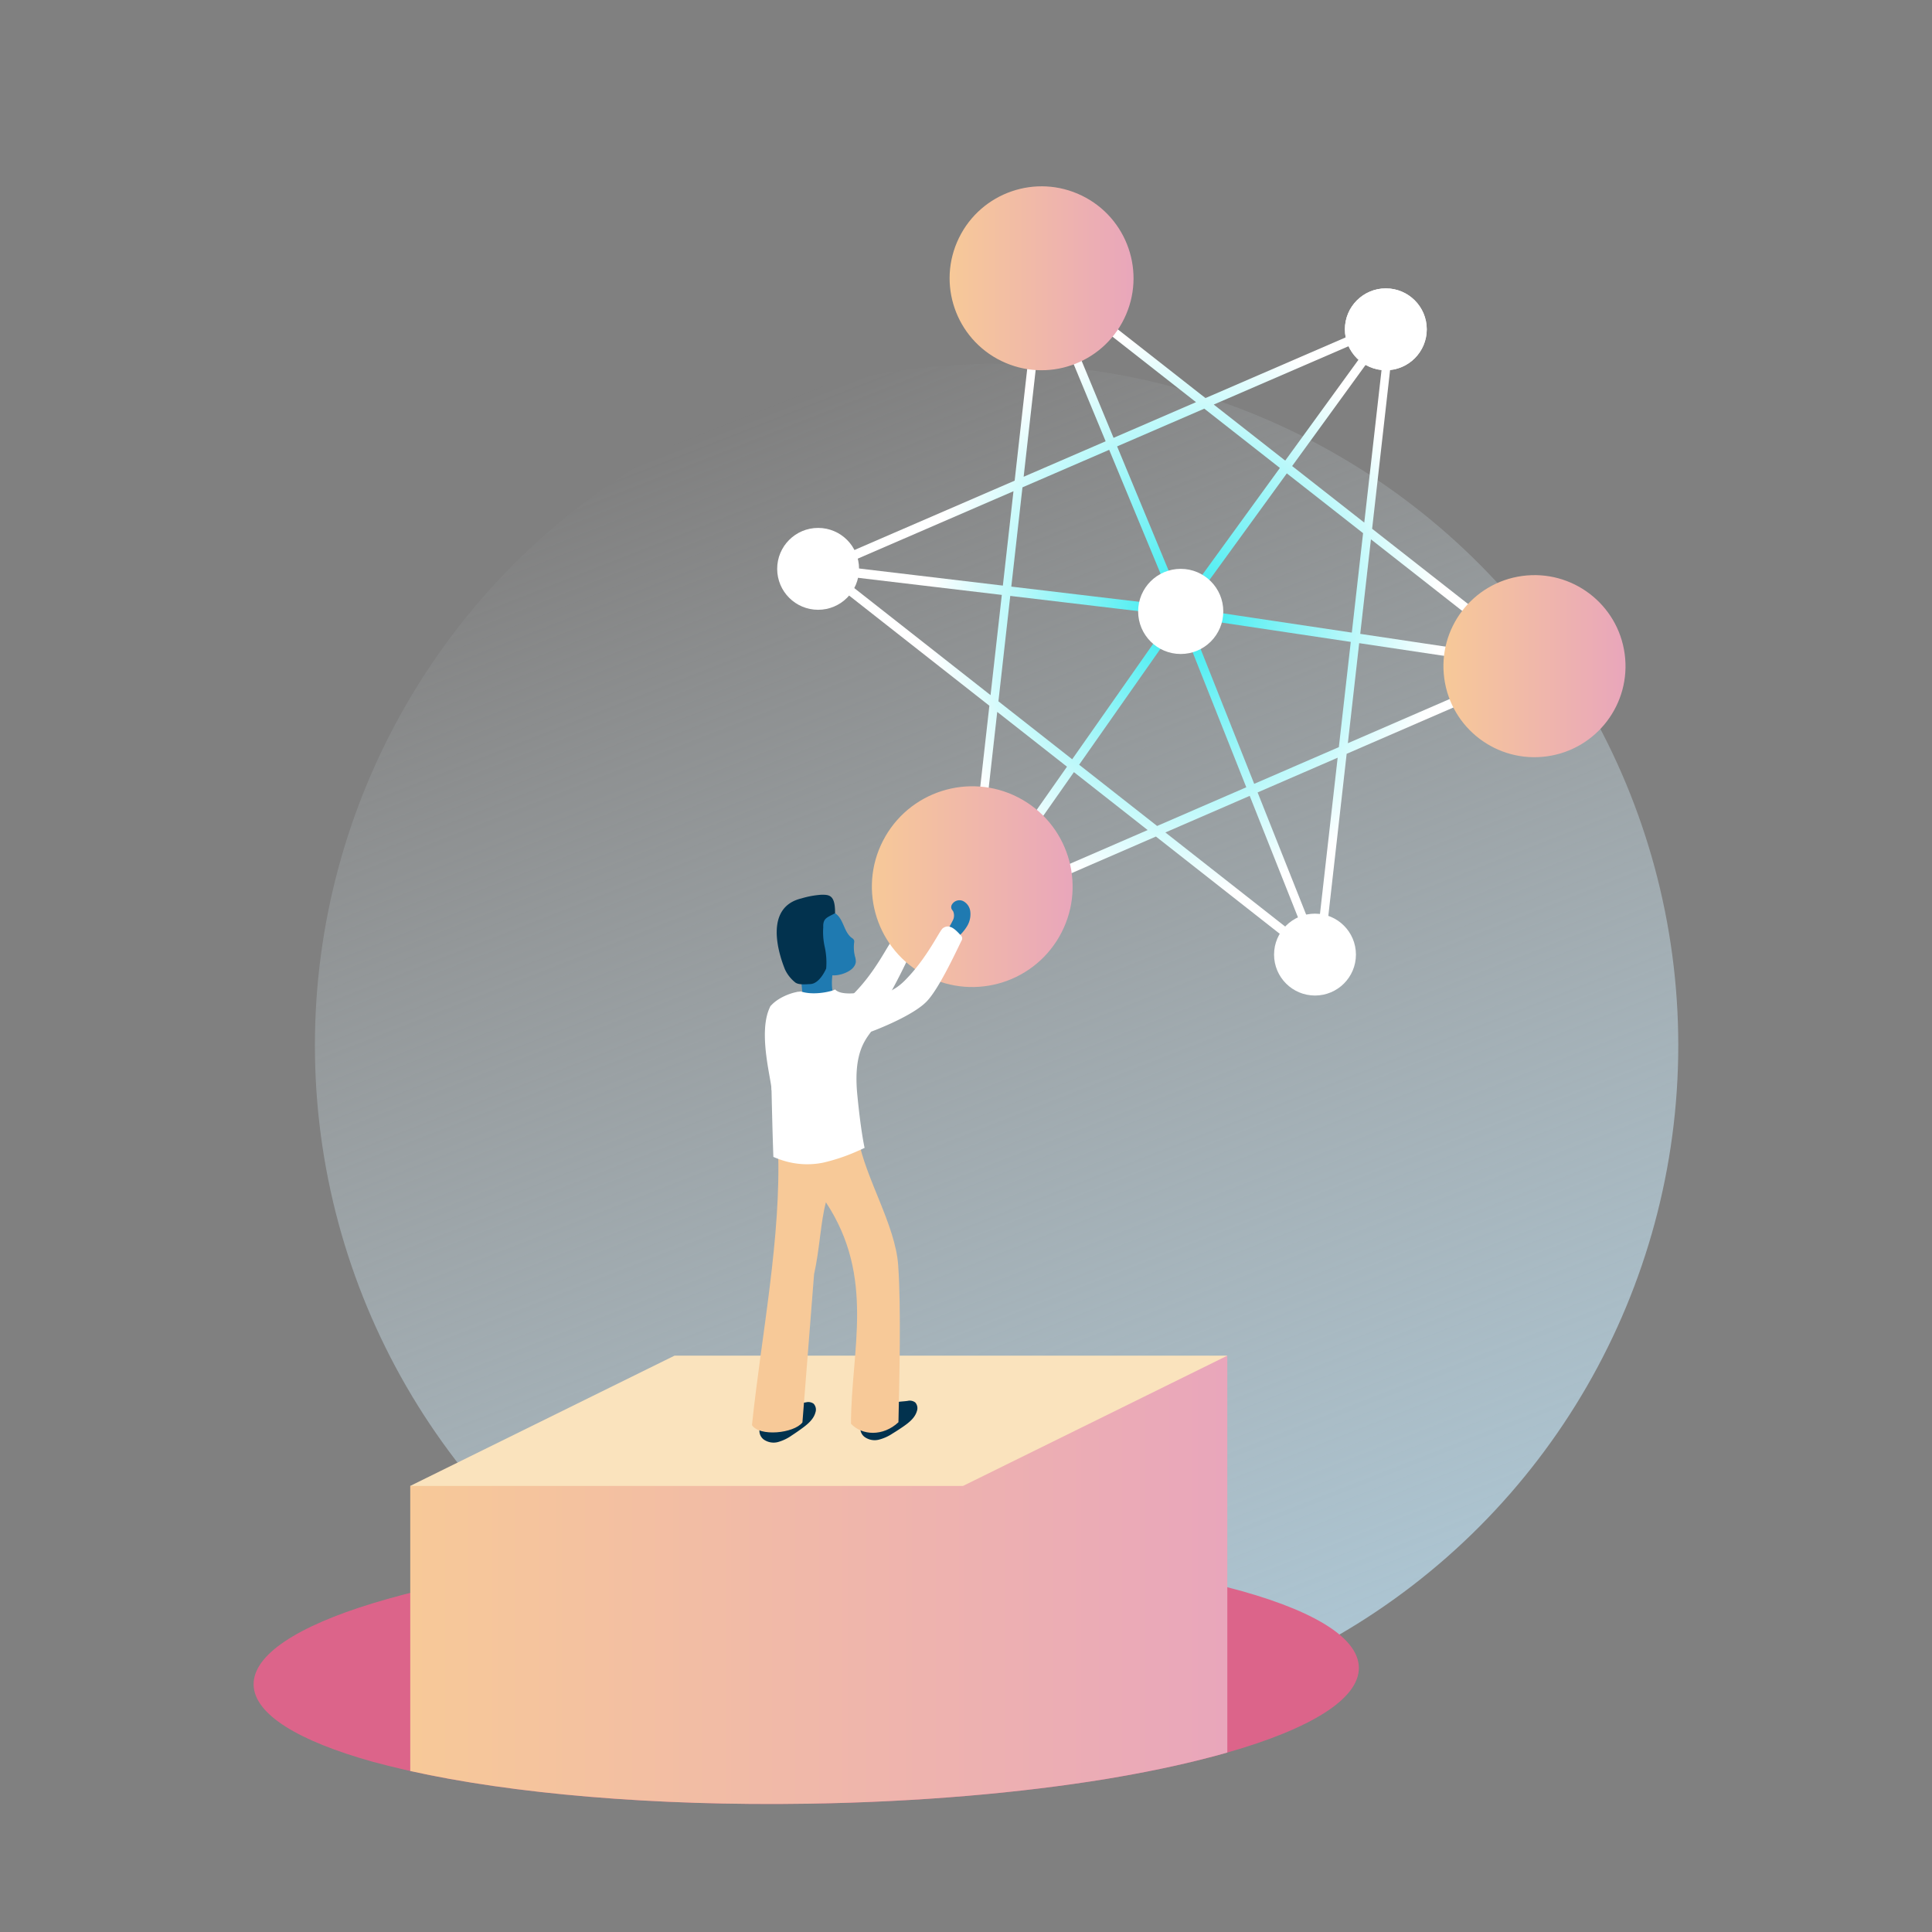 <svg id="Layer_1" data-name="Layer 1" xmlns="http://www.w3.org/2000/svg" xmlns:xlink="http://www.w3.org/1999/xlink" viewBox="0 0 600 600"><rect x="0" y="0" width="600" height="600" fill="#808080" stroke="none"/><defs><style>.cls-1{fill:url(#linear-gradient);}.cls-2{fill:#dc648a;}.cls-3{fill:url(#linear-gradient-2);}.cls-4{fill:#fae3bd;}.cls-5{fill:#02324e;}.cls-6{fill:#f7c998;}.cls-7{fill:#1f7ab1;}.cls-8{fill:#fff;}.cls-9{fill:url(#radial-gradient);}.cls-10{fill:url(#linear-gradient-3);}.cls-11{fill:url(#linear-gradient-4);}.cls-12{fill:url(#linear-gradient-5);}</style><linearGradient id="linear-gradient" x1="231.08" y1="124.865" x2="409.94" y2="580.532" gradientTransform="translate(435.907 -105.71) rotate(60)" gradientUnits="userSpaceOnUse"><stop offset="0.007" stop-color="#d8e4e8" stop-opacity="0"/><stop offset="1" stop-color="#adccdd"/></linearGradient><linearGradient id="linear-gradient-2" x1="127.407" y1="490.632" x2="381.152" y2="490.632" gradientUnits="userSpaceOnUse"><stop offset="0" stop-color="#f7c998"/><stop offset="1" stop-color="#e9a6bb"/></linearGradient><radialGradient id="radial-gradient" cx="347.001" cy="154.271" r="78.941" gradientTransform="translate(15.24 17.632) scale(1.016 1.122)" gradientUnits="userSpaceOnUse"><stop offset="0" stop-color="#33ebf0"/><stop offset="0.993" stop-color="#fff"/></radialGradient><linearGradient id="linear-gradient-3" x1="270.768" y1="275.357" x2="333.115" y2="275.357" gradientTransform="translate(389.437 -123.81) rotate(60)" xlink:href="#linear-gradient-2"/><linearGradient id="linear-gradient-4" x1="448.271" y1="206.88" x2="504.82" y2="206.88" gradientTransform="translate(32.323 -62.493) rotate(7.765)" xlink:href="#linear-gradient-2"/><linearGradient id="linear-gradient-5" x1="294.907" y1="86.422" x2="352.031" y2="86.422" gradientTransform="translate(259.512 -242.228) rotate(64.029)" xlink:href="#linear-gradient-2"/></defs><title>ILLUSTRATIONS-RIZONN-ALL_FINAL_FORMAT</title><circle class="cls-1" cx="309.501" cy="324.651" r="211.705" transform="translate(-126.406 430.361) rotate(-60)"/><path class="cls-2" d="M422.004,517.78c.227,9.879-15.181,19.169-40.852,26.487-1.835.521-3.716,1.042-5.664,1.541-9.494,2.492-20.211,4.713-31.925,6.661-26.578,4.35-58.23,7.137-92.24,7.681-48.578.793-92.535-3.149-123.916-10.151-.702-.159-1.405-.317-2.085-.476-3.353-.77-6.571-1.586-9.607-2.402-22.93-6.412-36.728-14.66-36.955-23.859-.204-9.358,13.64-18.194,36.955-25.332,3.036-.929,6.254-1.835,9.607-2.719.68-.181,1.382-.363,2.085-.521,30.951-7.84,74.159-13.051,122.057-13.799,34.689-.566,67.022,1.292,94.098,4.939,11.691,1.586,22.431,3.512,31.925,5.71,1.949.453,3.829.906,5.664,1.382C406.438,499.404,421.777,508.06,422.004,517.78Z"/><path class="cls-3" d="M381.152,421.014V544.267c-1.835.521-3.716,1.042-5.664,1.541-9.494,2.492-20.211,4.713-31.925,6.661-26.578,4.35-58.23,7.137-92.24,7.681-48.578.793-92.535-3.149-123.916-10.151v-88.524l.023-.023L230.047,443.983l3.761-.634L245.862,441.287l3.716-.634,11.329-1.926L275.68,436.212Z"/><polygon class="cls-4" points="299.072 461.47 127.386 461.47 209.47 421.014 381.156 421.014 299.072 461.47"/><path class="cls-5" d="M236.186,442.884a3.374,3.374,0,0,0,1.013,4.18,5.348,5.348,0,0,0,4.479.757,13.72,13.72,0,0,0,4.208-2.033q1.694-1.1,3.321-2.299c1.732-1.277,3.502-2.783,4.04-4.866a2.671,2.671,0,0,0-.58-2.693,2.835,2.835,0,0,0-2.353-.422c-1.958.352-3.601.193-5.223,1.345-2.141,1.52-5.4,3.165-7.541,4.685Z"/><path class="cls-5" d="M267.562,442.016a3.374,3.374,0,0,0,.891,4.207,5.348,5.348,0,0,0,4.455.887,13.72,13.72,0,0,0,4.266-1.909q1.726-1.05,3.387-2.201c1.769-1.226,3.582-2.68,4.18-4.747a2.671,2.671,0,0,0-.501-2.709,2.835,2.835,0,0,0-2.34-.491c-1.968.294-3.605.088-5.26,1.192-2.184,1.457-5.49,3.006-7.675,4.464Z"/><path class="cls-6" d="M279.021,441.691c.28-13.287.866-35.574-.088-48.83-.894-12.421-10.045-26.701-12.375-39.117l-24.952,2.549c1.123,27.706-5.237,58.869-8.072,86.293,2.331,3.626,12.997,2.585,15.667-.834l3.616-46.025c1.741-7.69,2.043-16.338,3.68-22.344,15.407,23.374,7.823,45.971,7.783,68.774C267.711,445.813,274.225,446.177,279.021,441.691Z"/><path class="cls-7" d="M279.456,296.458a29.204,29.204,0,0,0,3.192-1.793,15.232,15.232,0,0,0,3.838-3.338,7.824,7.824,0,0,0,1.756-4.701,4.547,4.547,0,0,0-1.968-3.926,2.957,2.957,0,0,0-4.012.882,1.677,1.677,0,0,0-.175,1.279,7.349,7.349,0,0,0,.393.787,3.574,3.574,0,0,1-.619,3.194,41.776,41.776,0,0,1-4.151,5.085Z"/><path class="cls-8" d="M271.943,315.051c3.615-3.765,8.477-14.107,10.753-18.792a1.3,1.3,0,0,0-.301-1.807c-1.506-1.606-3.38-3.648-5.471-2.092-1.088.812-4.852,9.26-11.836,16.262s-16.447-.702-17.091-.627c-2.075.234-6.46,1.762-8.739,4.512-4.173,7.971.583,23.661.356,26.258,4.236-10.9,10.623-15.833,12.816-18.762,0,0,14.98-.2,19.515-4.952Z"/><path class="cls-7" d="M258.963,283.396c3.072,1.553,2.932,5.945,5.56,7.873a1.851,1.851,0,0,1,.693.677,1.639,1.639,0,0,1,.035.835,11.819,11.819,0,0,0,.252,4.185,5.365,5.365,0,0,1,.276,1.844,3.196,3.196,0,0,1-.687,1.533c-1.273,1.684-4.778,2.836-6.863,2.51l-4.063-3.942-1.731-9.045,2.843-6.182Z"/><path class="cls-7" d="M248.553,301.407l8.772-1.368,1.377,1.652a18.366,18.366,0,0,0,.513,9.101l-9.552,2.929c-.215-2.601-.895-9.713-1.11-12.314Z"/><path class="cls-5" d="M255.668,287.975a21.051,21.051,0,0,0,.488,6.238,22.419,22.419,0,0,1,.422,6.553s-1.917,4.715-4.934,4.85c-1.33.059-3.528.297-4.619-.465a11.238,11.238,0,0,1-3.228-4.054c-1.923-4.707-6.658-19.271,5.102-22.092a28.206,28.206,0,0,1,6.035-1.124c2.646-.048,4.448.028,4.403,5.734C256.857,284.961,255.549,285.134,255.668,287.975Z"/><path class="cls-9" d="M480.691,206.998l-54.564-42.784,7.495-66.231-59.256,25.645L322.555,83.001l-7.445,66.271L254.943,175.312l-2.269.984,54.584,42.874-7.448,66.298,59.174-25.67L410.712,300.429l7.506-66.327,60.204-26.117ZM367.073,187.206l-20.145-48.575,27.074-11.717,23.48,18.412Zm-2.498.974-50.503-6.004,3.464-30.825,26.931-11.655Zm-.231,2.902L332.98,235.799,310.07,217.803l3.678-32.736Zm2.153,1.691,20.549,51.723-27.697,12.016-24.216-19.021Zm2.488-.983,50.506,7.559-3.698,32.676L389.503,243.43Zm.242-2.9,30.407-41.877,23.679,18.568-3.495,30.88Zm56.528-21.395,47.052,36.896-50.374-7.539Zm-24.469-22.759,28.888-39.784-6.49,57.346Zm26.451-41.078-28.602,39.391-22.198-17.406Zm-81.91,32.321L326.68,89.807l44.75,35.09ZM324.308,91.085,343.367,137.043l-25.462,11.02ZM311.449,181.864l-50.536-6.008,53.828-23.296Zm-51.145-3.151,50.819,6.042-3.497,31.129Zm71.059,59.39-28.071,40.024,6.408-57.04Zm-25.996,41.825,28.149-40.135,22.901,17.988Zm82.74-32.765,18.443,46.423-44.636-35.061Zm20.854,45.238-18.398-46.304,24.858-10.784Zm13.146-92.662,50.637,7.579-54.154,23.492Z"/><circle class="cls-10" cx="301.941" cy="275.357" r="31.169" transform="translate(-87.496 399.168) rotate(-60)"/><circle class="cls-8" cx="430.382" cy="102.271" r="12.713"/><circle class="cls-8" cx="430.382" cy="102.271" r="12.713"/><circle class="cls-8" cx="366.683" cy="189.882" r="13.221"/><circle class="cls-11" cx="476.546" cy="206.88" r="28.271" transform="translate(-23.583 66.287) rotate(-7.765)"/><circle class="cls-12" cx="323.469" cy="86.422" r="28.555" transform="translate(104.123 339.381) rotate(-64.029)"/><circle class="cls-8" cx="408.385" cy="296.458" r="12.713"/><circle class="cls-8" cx="254.073" cy="176.661" r="12.713"/><path class="cls-7" d="M294.677,293.152a26.708,26.708,0,0,0,2.653-2.043,13.93,13.93,0,0,0,3.034-3.526,7.155,7.155,0,0,0,.97-4.486,4.159,4.159,0,0,0-2.298-3.294,2.704,2.704,0,0,0-3.515,1.327,1.533,1.533,0,0,0,.01,1.181,6.721,6.721,0,0,0,.46.661,3.269,3.269,0,0,1-.139,2.972,38.205,38.205,0,0,1-3.087,5.149Z"/><path class="cls-8" d="M239.257,312.507c2.611-1.272,7.218-1.81,8.356-4.454.519.285.613-.299,1.182-.115,3.514,1.104,7.965.268,9.739-.318.502-.15.787-.318.787-.368,1.289,1.473,4.706,1.372,6.781,1.138.644-.075,7.882,3.152,14.866-3.849s10.748-15.45,11.836-16.262c2.092-1.556,3.966.485,5.471,2.092a1.3,1.3,0,0,1,.301,1.807c-2.276,4.685-7.138,15.027-10.753,18.792-4.535,4.752-17.29,9.428-17.29,9.428-2.192,2.928-5.24,7.034-4.403,18.279.05.603.101,1.205.168,1.841.552,5.622,1.322,11.73,2.209,15.964-1.004.485-1.506.703-2.527,1.138l-.017.017a58.058,58.058,0,0,1-10.375,3.447,24.963,24.963,0,0,1-13.437-1.021h-.017c-.72-.268-1.272-.469-1.958-.786-.619-17.754-.669-30.555-.92-31.358Z"/></svg>